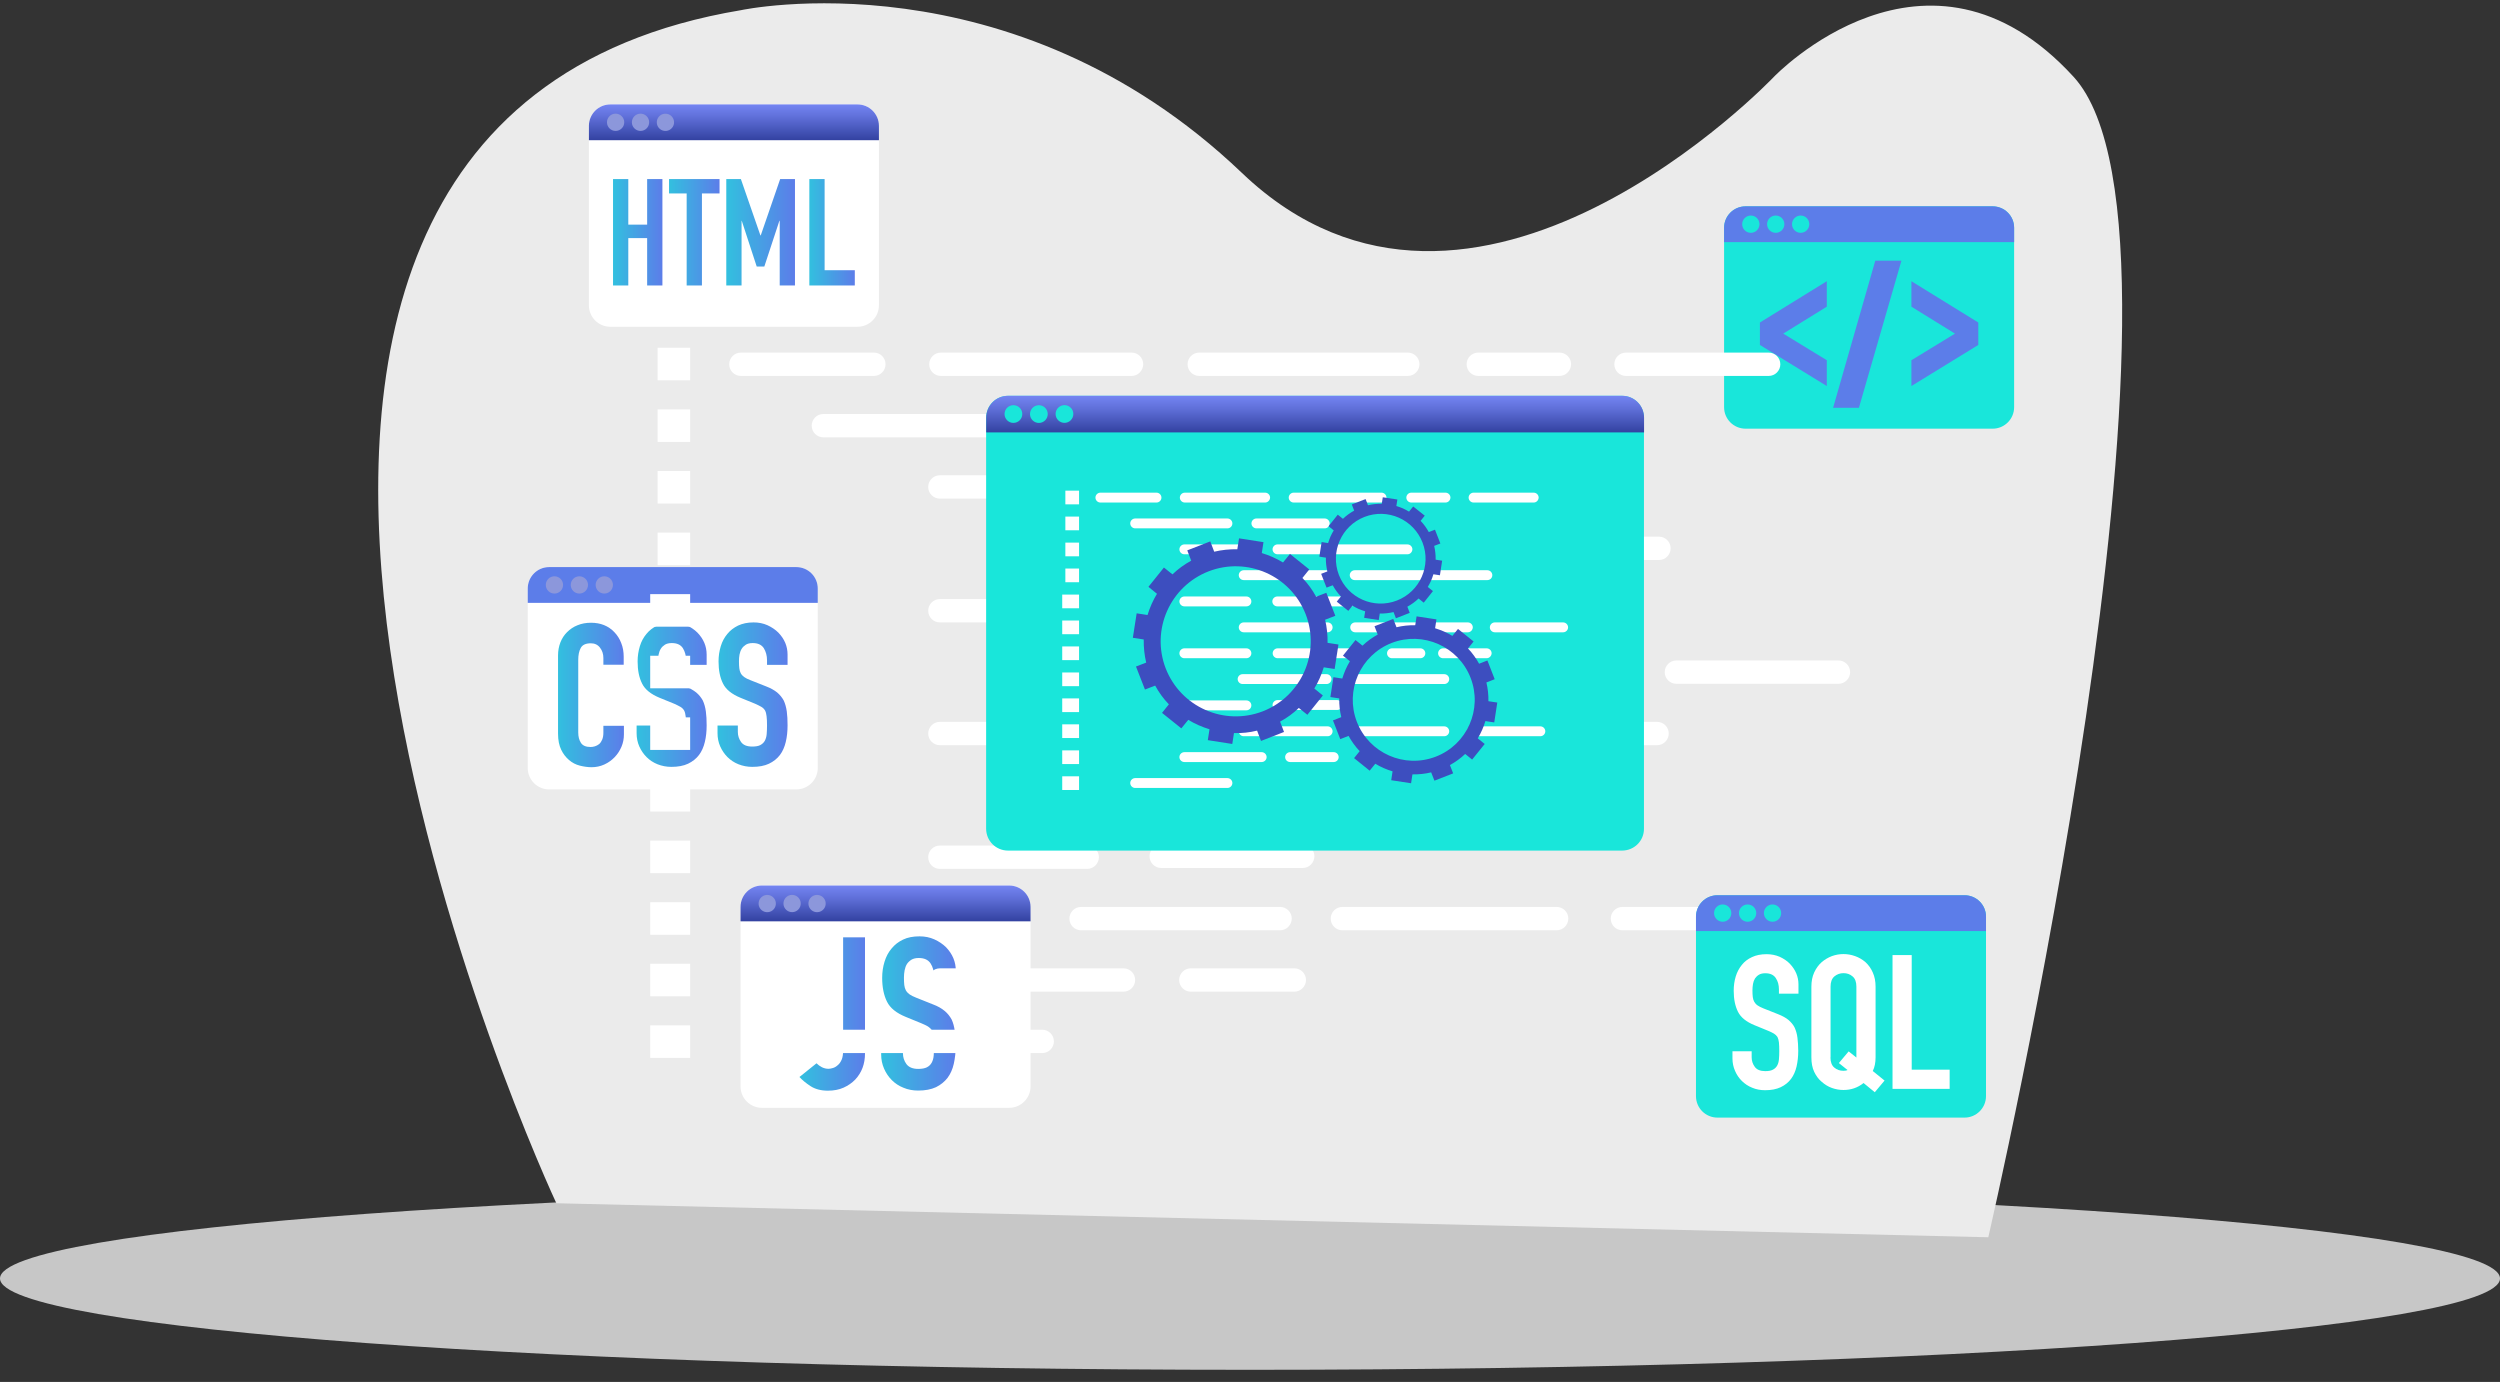 <svg width="199" height="110" viewBox="0 0 199 110" fill="none" xmlns="http://www.w3.org/2000/svg">
<rect x="0" y="0" width="199" height="110" fill="#333333" stroke="none"/>
<path d="M99.5 109.037C154.452 109.037 199 105.781 199 101.765C199 97.748 154.452 94.492 99.5 94.492C44.548 94.492 0 97.748 0 101.765C0 105.781 44.548 109.037 99.5 109.037Z" fill="#C7C7C7"/>
<path d="M44.286 95.778C44.286 95.778 4.118 9.966 58.992 0.808C58.992 0.808 80.469 -3.802 98.865 13.772C117.26 31.336 141.204 6.115 141.204 6.115C141.204 6.115 153.39 -6.634 165.058 6.115C176.726 18.864 158.268 98.486 158.268 98.486L44.286 95.778Z" fill="#EBEBEB"/>
<path d="M158.618 34.123H138.945C138.007 34.123 137.238 33.364 137.238 32.417V18.131C137.238 17.193 137.998 16.425 138.945 16.425H158.618C159.556 16.425 160.324 17.184 160.324 18.131V32.417C160.324 33.355 159.556 34.123 158.618 34.123Z" fill="#19E6DA"/>
<path d="M160.324 19.275H137.238V18.131C137.238 17.193 137.998 16.425 138.945 16.425H158.618C159.556 16.425 160.324 17.184 160.324 18.131V19.275Z" fill="#5C7DE9"/>
<path d="M139.366 18.533C139.746 18.533 140.054 18.225 140.054 17.845C140.054 17.465 139.746 17.157 139.366 17.157C138.986 17.157 138.678 17.465 138.678 17.845C138.678 18.225 138.986 18.533 139.366 18.533Z" fill="#19E6DA"/>
<path d="M141.348 18.533C141.728 18.533 142.036 18.225 142.036 17.845C142.036 17.465 141.728 17.157 141.348 17.157C140.968 17.157 140.66 17.465 140.66 17.845C140.66 18.225 140.968 18.533 141.348 18.533Z" fill="#19E6DA"/>
<path d="M143.332 18.533C143.712 18.533 144.02 18.225 144.02 17.845C144.02 17.465 143.712 17.157 143.332 17.157C142.953 17.157 142.645 17.465 142.645 17.845C142.645 18.225 142.953 18.533 143.332 18.533Z" fill="#19E6DA"/>
<path d="M140.088 27.458V25.672L145.413 22.384V24.412L141.946 26.556L145.413 28.674V30.728L140.088 27.458Z" fill="#5C7DE9"/>
<path d="M149.273 20.749H151.355L147.969 32.462H145.914L149.273 20.749Z" fill="#5C7DE9"/>
<path d="M152.148 30.728V28.674L155.615 26.556L152.148 24.412V22.384L157.473 25.672V27.458L152.148 30.728Z" fill="#5C7DE9"/>
<path d="M63.387 62.838H43.714C42.776 62.838 42.008 62.079 42.008 61.132V46.846C42.008 45.908 42.767 45.14 43.714 45.14H63.387C64.325 45.14 65.094 45.899 65.094 46.846V61.132C65.094 62.07 64.325 62.838 63.387 62.838Z" fill="white"/>
<path d="M65.094 47.99H42.008V46.846C42.008 45.908 42.767 45.14 43.714 45.14H63.387C64.325 45.14 65.094 45.899 65.094 46.846V47.99Z" fill="#5C7DE9"/>
<path d="M44.133 47.248C44.513 47.248 44.821 46.94 44.821 46.56C44.821 46.181 44.513 45.873 44.133 45.873C43.753 45.873 43.445 46.181 43.445 46.56C43.445 46.94 43.753 47.248 44.133 47.248Z" fill="#8C97DB"/>
<path d="M46.118 47.248C46.498 47.248 46.806 46.94 46.806 46.56C46.806 46.181 46.498 45.873 46.118 45.873C45.738 45.873 45.43 46.181 45.43 46.56C45.43 46.94 45.738 47.248 46.118 47.248Z" fill="#8C97DB"/>
<path d="M48.102 47.248C48.482 47.248 48.79 46.94 48.79 46.56C48.79 46.181 48.482 45.873 48.102 45.873C47.722 45.873 47.414 46.181 47.414 46.56C47.414 46.94 47.722 47.248 48.102 47.248Z" fill="#8C97DB"/>
<path d="M49.664 57.755V58.452C49.664 58.8 49.602 59.131 49.468 59.444C49.334 59.756 49.155 60.033 48.923 60.274C48.691 60.516 48.413 60.712 48.101 60.855C47.788 60.998 47.449 61.07 47.091 61.07C46.788 61.07 46.475 61.025 46.153 60.944C45.831 60.864 45.546 60.712 45.295 60.498C45.045 60.283 44.831 60.015 44.67 59.676C44.509 59.345 44.42 58.916 44.42 58.398V52.171C44.42 51.805 44.483 51.456 44.608 51.135C44.733 50.813 44.911 50.545 45.144 50.313C45.376 50.081 45.653 49.893 45.974 49.768C46.296 49.634 46.654 49.571 47.047 49.571C47.806 49.571 48.431 49.821 48.905 50.322C49.137 50.563 49.325 50.858 49.45 51.188C49.584 51.519 49.646 51.885 49.646 52.278V52.913H48.029V52.377C48.029 52.055 47.94 51.787 47.761 51.555C47.583 51.322 47.341 51.206 47.029 51.206C46.627 51.206 46.359 51.331 46.225 51.581C46.091 51.832 46.028 52.144 46.028 52.529V58.309C46.028 58.639 46.1 58.916 46.242 59.131C46.385 59.354 46.645 59.461 47.011 59.461C47.118 59.461 47.234 59.444 47.35 59.408C47.475 59.372 47.583 59.31 47.69 59.229C47.788 59.149 47.868 59.024 47.931 58.881C47.994 58.729 48.029 58.55 48.029 58.327V57.773H49.664V57.755Z" fill="url(#paint0_linear_505_1078)"/>
<path d="M56.231 52.922H54.614V52.555C54.614 52.189 54.525 51.867 54.355 51.59C54.176 51.322 53.89 51.188 53.47 51.188C53.247 51.188 53.068 51.233 52.934 51.313C52.8 51.403 52.684 51.501 52.604 51.635C52.514 51.769 52.461 51.93 52.425 52.1C52.389 52.278 52.38 52.457 52.38 52.645C52.38 52.868 52.389 53.056 52.407 53.199C52.425 53.35 52.461 53.475 52.523 53.592C52.586 53.708 52.675 53.806 52.8 53.895C52.925 53.985 53.086 54.065 53.3 54.145L54.542 54.637C54.9 54.771 55.194 54.941 55.418 55.119C55.641 55.307 55.811 55.521 55.945 55.763C56.061 56.013 56.142 56.308 56.186 56.629C56.231 56.951 56.249 57.317 56.249 57.737C56.249 58.211 56.204 58.657 56.106 59.059C56.008 59.47 55.856 59.81 55.641 60.096C55.418 60.391 55.123 60.623 54.766 60.793C54.408 60.962 53.962 61.043 53.443 61.043C53.05 61.043 52.684 60.971 52.344 60.837C52.005 60.703 51.71 60.507 51.469 60.266C51.228 60.024 51.031 59.738 50.888 59.417C50.745 59.095 50.674 58.738 50.674 58.362V57.755H52.291V58.264C52.291 58.559 52.38 58.827 52.55 59.068C52.729 59.309 53.015 59.426 53.434 59.426C53.712 59.426 53.926 59.39 54.078 59.309C54.23 59.229 54.355 59.113 54.435 58.97C54.516 58.818 54.569 58.648 54.587 58.434C54.605 58.228 54.614 57.996 54.614 57.746C54.614 57.451 54.605 57.21 54.578 57.013C54.56 56.826 54.516 56.665 54.453 56.549C54.382 56.433 54.283 56.334 54.158 56.263C54.033 56.191 53.872 56.111 53.676 56.022L52.514 55.548C51.817 55.262 51.344 54.887 51.112 54.414C50.87 53.94 50.754 53.35 50.754 52.645C50.754 52.225 50.817 51.823 50.933 51.438C51.049 51.054 51.228 50.733 51.46 50.456C51.683 50.179 51.969 49.964 52.309 49.795C52.657 49.634 53.059 49.544 53.542 49.544C53.944 49.544 54.31 49.616 54.65 49.768C54.98 49.92 55.275 50.116 55.516 50.357C56.008 50.867 56.249 51.447 56.249 52.108V52.922H56.231Z" fill="url(#paint1_linear_505_1078)"/>
<path d="M62.672 52.922H61.055V52.555C61.055 52.189 60.966 51.867 60.796 51.59C60.617 51.322 60.331 51.188 59.912 51.188C59.688 51.188 59.51 51.233 59.376 51.313C59.242 51.403 59.125 51.501 59.045 51.635C58.956 51.769 58.902 51.93 58.866 52.1C58.831 52.278 58.822 52.457 58.822 52.645C58.822 52.868 58.831 53.056 58.849 53.199C58.866 53.35 58.902 53.475 58.965 53.592C59.027 53.708 59.117 53.806 59.242 53.895C59.367 53.985 59.528 54.065 59.742 54.145L60.984 54.637C61.341 54.771 61.636 54.941 61.859 55.119C62.083 55.307 62.252 55.521 62.386 55.763C62.502 56.013 62.583 56.308 62.628 56.629C62.672 56.951 62.69 57.317 62.69 57.737C62.69 58.211 62.645 58.657 62.547 59.059C62.449 59.47 62.297 59.81 62.083 60.096C61.859 60.391 61.565 60.623 61.207 60.793C60.85 60.962 60.403 61.043 59.885 61.043C59.492 61.043 59.125 60.971 58.786 60.837C58.446 60.703 58.152 60.507 57.91 60.266C57.669 60.024 57.473 59.738 57.33 59.417C57.187 59.095 57.115 58.738 57.115 58.362V57.755H58.732V58.264C58.732 58.559 58.822 58.827 58.991 59.068C59.17 59.309 59.456 59.426 59.876 59.426C60.153 59.426 60.367 59.39 60.519 59.309C60.671 59.229 60.796 59.113 60.877 58.97C60.957 58.818 61.011 58.648 61.028 58.434C61.046 58.228 61.055 57.996 61.055 57.746C61.055 57.451 61.046 57.21 61.02 57.013C61.002 56.826 60.957 56.665 60.894 56.549C60.823 56.433 60.725 56.334 60.6 56.263C60.474 56.191 60.314 56.111 60.117 56.022L58.956 55.548C58.259 55.262 57.785 54.887 57.553 54.414C57.312 53.94 57.196 53.35 57.196 52.645C57.196 52.225 57.258 51.823 57.374 51.438C57.49 51.054 57.669 50.733 57.901 50.456C58.125 50.179 58.411 49.964 58.75 49.795C59.099 49.634 59.501 49.544 59.983 49.544C60.385 49.544 60.751 49.616 61.091 49.768C61.422 49.92 61.716 50.116 61.958 50.357C62.449 50.867 62.69 51.447 62.69 52.108V52.922H62.672Z" fill="url(#paint2_linear_505_1078)"/>
<path d="M68.257 26.011H48.583C47.645 26.011 46.877 25.252 46.877 24.305V10.019C46.877 9.081 47.636 8.312 48.583 8.312H68.257C69.195 8.312 69.963 9.072 69.963 10.019V24.305C69.963 25.243 69.195 26.011 68.257 26.011Z" fill="white"/>
<path d="M69.963 11.162H46.877V10.019C46.877 9.081 47.636 8.312 48.583 8.312H68.257C69.195 8.312 69.963 9.072 69.963 10.019V11.162Z" fill="url(#paint3_linear_505_1078)"/>
<path d="M49.69 9.733C49.69 10.117 49.378 10.421 49.002 10.421C48.618 10.421 48.315 10.109 48.315 9.733C48.315 9.349 48.627 9.045 49.002 9.045C49.378 9.045 49.69 9.358 49.69 9.733Z" fill="#8C97DB"/>
<path d="M51.663 9.851C51.728 9.477 51.478 9.121 51.104 9.055C50.73 8.99 50.373 9.241 50.308 9.615C50.242 9.989 50.493 10.345 50.867 10.411C51.241 10.476 51.598 10.226 51.663 9.851Z" fill="#8C97DB"/>
<path d="M53.651 9.82C53.697 9.442 53.429 9.099 53.052 9.053C52.675 9.007 52.331 9.275 52.285 9.652C52.239 10.029 52.507 10.372 52.884 10.418C53.261 10.465 53.604 10.197 53.651 9.82Z" fill="#8C97DB"/>
<path d="M48.797 22.724V14.254H50.012V17.881H51.513V14.254H52.728V22.724H51.513V18.953H50.012V22.724H48.797Z" fill="url(#paint4_linear_505_1078)"/>
<path d="M54.658 22.724V15.398H53.256V14.254H57.276V15.398H55.874V22.724H54.658Z" fill="url(#paint5_linear_505_1078)"/>
<path d="M57.812 22.724V14.254H58.974L60.529 18.739H60.555L62.101 14.254H63.28V22.724H62.065V17.577H62.038L60.841 21.214H60.234L59.045 17.577H59.028V22.724H57.812Z" fill="url(#paint6_linear_505_1078)"/>
<path d="M64.424 22.724V14.254H65.639V21.509H68.042V22.724H64.424Z" fill="url(#paint7_linear_505_1078)"/>
<path d="M80.327 88.184H60.654C59.716 88.184 58.947 87.425 58.947 86.478V72.192C58.947 71.254 59.707 70.486 60.654 70.486H80.327C81.265 70.486 82.033 71.245 82.033 72.192V86.478C82.033 87.416 81.265 88.184 80.327 88.184Z" fill="white"/>
<path d="M82.033 73.336H58.947V72.192C58.947 71.254 59.707 70.486 60.654 70.486H80.327C81.265 70.486 82.033 71.245 82.033 72.192V73.336Z" fill="url(#paint8_linear_505_1078)"/>
<path d="M61.754 72.007C61.8 71.629 61.532 71.286 61.155 71.24C60.778 71.194 60.435 71.462 60.389 71.839C60.342 72.216 60.61 72.559 60.987 72.605C61.365 72.652 61.708 72.384 61.754 72.007Z" fill="#8C97DB"/>
<path d="M63.73 72.029C63.791 71.654 63.536 71.301 63.161 71.24C62.786 71.179 62.432 71.434 62.372 71.809C62.311 72.184 62.566 72.537 62.941 72.598C63.316 72.659 63.669 72.404 63.73 72.029Z" fill="#8C97DB"/>
<path d="M65.721 72.006C65.767 71.629 65.499 71.286 65.122 71.239C64.745 71.193 64.402 71.461 64.355 71.838C64.309 72.215 64.577 72.559 64.954 72.605C65.331 72.651 65.675 72.383 65.721 72.006Z" fill="#8C97DB"/>
<path d="M68.854 74.632V83.861C68.854 84.683 68.595 85.379 68.077 85.933C67.818 86.201 67.505 86.416 67.148 86.577C66.79 86.737 66.379 86.818 65.897 86.818C65.343 86.818 64.879 86.693 64.512 86.452C64.146 86.21 63.851 85.969 63.637 85.728L64.995 84.638C65.12 84.763 65.263 84.87 65.424 84.951C65.584 85.031 65.763 85.076 65.942 85.076C66.04 85.076 66.165 85.058 66.299 85.013C66.433 84.977 66.567 84.897 66.692 84.781C66.817 84.683 66.916 84.531 66.996 84.352C67.076 84.164 67.112 83.923 67.112 83.611V74.614H68.854V74.632Z" fill="url(#paint9_linear_505_1078)"/>
<path d="M76.082 78.107H74.349V77.714C74.349 77.321 74.259 76.972 74.072 76.686C73.884 76.4 73.571 76.257 73.134 76.257C72.892 76.257 72.705 76.302 72.553 76.391C72.41 76.481 72.285 76.597 72.195 76.731C72.106 76.874 72.044 77.044 72.008 77.231C71.972 77.419 71.954 77.615 71.954 77.821C71.954 78.062 71.963 78.259 71.981 78.411C71.999 78.572 72.044 78.714 72.106 78.831C72.178 78.956 72.276 79.063 72.401 79.152C72.535 79.242 72.705 79.331 72.937 79.42L74.259 79.947C74.644 80.09 74.956 80.269 75.188 80.466C75.43 80.662 75.608 80.894 75.751 81.153C75.876 81.421 75.957 81.734 76.001 82.083C76.046 82.431 76.073 82.824 76.073 83.262C76.073 83.771 76.019 84.245 75.921 84.682C75.823 85.12 75.653 85.487 75.43 85.79C75.188 86.103 74.885 86.353 74.501 86.541C74.116 86.719 73.643 86.809 73.089 86.809C72.669 86.809 72.276 86.737 71.918 86.585C71.552 86.442 71.249 86.237 70.989 85.978C70.73 85.719 70.525 85.415 70.373 85.067C70.221 84.718 70.141 84.343 70.141 83.941V83.298H71.874V83.843C71.874 84.155 71.963 84.441 72.151 84.7C72.338 84.951 72.651 85.085 73.089 85.085C73.384 85.085 73.616 85.04 73.777 84.959C73.938 84.879 74.072 84.754 74.161 84.593C74.25 84.432 74.304 84.245 74.322 84.021C74.34 83.798 74.349 83.557 74.349 83.28C74.349 82.967 74.34 82.699 74.313 82.502C74.286 82.297 74.241 82.136 74.179 82.011C74.099 81.886 73.991 81.788 73.866 81.707C73.732 81.627 73.562 81.546 73.348 81.457L72.106 80.948C71.356 80.644 70.855 80.242 70.605 79.733C70.355 79.233 70.221 78.598 70.221 77.839C70.221 77.383 70.284 76.954 70.409 76.552C70.534 76.141 70.721 75.793 70.972 75.498C71.213 75.203 71.508 74.971 71.883 74.792C72.249 74.614 72.687 74.533 73.196 74.533C73.625 74.533 74.018 74.614 74.375 74.774C74.733 74.935 75.037 75.141 75.305 75.4C75.823 75.945 76.082 76.561 76.082 77.267V78.107Z" fill="url(#paint10_linear_505_1078)"/>
<path d="M54.936 47.293H51.756V49.884H54.936V47.293Z" fill="white"/>
<path d="M54.937 42.397H52.346V44.988H54.937V42.397Z" fill="white"/>
<path d="M54.937 37.492H52.346V40.083H54.937V37.492Z" fill="white"/>
<path d="M54.937 32.587H52.346V35.178H54.937V32.587Z" fill="white"/>
<path d="M54.937 27.682H52.346V30.273H54.937V27.682Z" fill="white"/>
<path d="M54.936 52.198H51.756V54.789H54.936V52.198Z" fill="white"/>
<path d="M54.936 57.102H51.756V59.694H54.936V57.102Z" fill="white"/>
<path d="M54.936 62.007H51.756V64.598H54.936V62.007Z" fill="white"/>
<path d="M54.936 66.912H51.756V69.503H54.936V66.912Z" fill="white"/>
<path d="M54.936 71.817H51.756V74.408H54.936V71.817Z" fill="white"/>
<path d="M54.936 76.713H51.756V79.304H54.936V76.713Z" fill="white"/>
<path d="M54.936 81.618H51.756V84.209H54.936V81.618Z" fill="white"/>
<path d="M69.561 29.925H58.974C58.465 29.925 58.045 29.514 58.045 28.996C58.045 28.486 58.456 28.066 58.974 28.066H69.561C70.07 28.066 70.49 28.477 70.49 28.996C70.49 29.505 70.07 29.925 69.561 29.925Z" fill="white"/>
<path d="M90.073 29.925H74.894C74.385 29.925 73.965 29.514 73.965 28.996C73.965 28.486 74.376 28.066 74.894 28.066H90.073C90.582 28.066 91.002 28.477 91.002 28.996C90.993 29.505 90.582 29.925 90.073 29.925Z" fill="white"/>
<path d="M82.962 34.812H65.54C65.031 34.812 64.611 34.401 64.611 33.883C64.611 33.373 65.022 32.954 65.54 32.954H82.962C83.471 32.954 83.891 33.365 83.891 33.883C83.891 34.392 83.471 34.812 82.962 34.812Z" fill="white"/>
<path d="M82.962 83.825H65.54C65.031 83.825 64.611 83.414 64.611 82.895C64.611 82.386 65.022 81.966 65.54 81.966H82.962C83.471 81.966 83.891 82.377 83.891 82.895C83.891 83.405 83.471 83.825 82.962 83.825Z" fill="white"/>
<path d="M101.322 34.812H88.421C87.912 34.812 87.492 34.401 87.492 33.883C87.492 33.373 87.903 32.954 88.421 32.954H101.322C101.832 32.954 102.251 33.365 102.251 33.883C102.251 34.392 101.84 34.812 101.322 34.812Z" fill="white"/>
<path d="M146.342 54.431H133.441C132.932 54.431 132.512 54.02 132.512 53.502C132.512 52.993 132.923 52.573 133.441 52.573H146.342C146.851 52.573 147.271 52.984 147.271 53.502C147.271 54.011 146.851 54.431 146.342 54.431Z" fill="white"/>
<path d="M142.045 74.051H129.144C128.635 74.051 128.215 73.64 128.215 73.121C128.215 72.612 128.626 72.192 129.144 72.192H142.045C142.554 72.192 142.974 72.603 142.974 73.121C142.974 73.631 142.563 74.051 142.045 74.051Z" fill="white"/>
<path d="M124.131 29.925H117.671C117.162 29.925 116.742 29.514 116.742 28.996C116.742 28.486 117.153 28.066 117.671 28.066H124.131C124.64 28.066 125.06 28.477 125.06 28.996C125.051 29.505 124.64 29.925 124.131 29.925Z" fill="white"/>
<path d="M131.903 59.318H123.665C123.156 59.318 122.736 58.907 122.736 58.389C122.736 57.88 123.147 57.46 123.665 57.46H131.903C132.412 57.46 132.832 57.871 132.832 58.389C132.832 58.898 132.412 59.318 131.903 59.318Z" fill="white"/>
<path d="M103.028 78.937H94.79C94.281 78.937 93.861 78.526 93.861 78.008C93.861 77.499 94.272 77.079 94.79 77.079H103.028C103.537 77.079 103.957 77.49 103.957 78.008C103.957 78.517 103.537 78.937 103.028 78.937Z" fill="white"/>
<path d="M112.06 29.925H95.46C94.951 29.925 94.531 29.514 94.531 28.996C94.531 28.486 94.942 28.066 95.46 28.066H112.06C112.569 28.066 112.989 28.477 112.989 28.996C112.989 29.505 112.569 29.925 112.06 29.925Z" fill="white"/>
<path d="M106.29 49.544H92.353C91.844 49.544 91.424 49.133 91.424 48.615C91.424 48.106 91.835 47.686 92.353 47.686H106.29C106.8 47.686 107.219 48.097 107.219 48.615C107.211 49.124 106.8 49.544 106.29 49.544Z" fill="white"/>
<path d="M109.023 59.318H92.423C91.914 59.318 91.494 58.907 91.494 58.389C91.494 57.88 91.905 57.46 92.423 57.46H109.023C109.532 57.46 109.952 57.871 109.952 58.389C109.952 58.898 109.532 59.318 109.023 59.318Z" fill="white"/>
<path d="M103.699 69.092H92.433C91.924 69.092 91.504 68.681 91.504 68.163C91.504 67.654 91.915 67.234 92.433 67.234H103.699C104.208 67.234 104.628 67.645 104.628 68.163C104.619 68.672 104.208 69.092 103.699 69.092Z" fill="white"/>
<path d="M101.894 44.577H86.054C85.545 44.577 85.125 44.166 85.125 43.648C85.125 43.139 85.536 42.719 86.054 42.719H101.894C102.404 42.719 102.824 43.13 102.824 43.648C102.815 44.166 102.404 44.577 101.894 44.577Z" fill="white"/>
<path d="M119.387 59.318H114.027C113.518 59.318 113.098 58.907 113.098 58.389C113.098 57.88 113.509 57.46 114.027 57.46H119.387C119.897 57.46 120.316 57.871 120.316 58.389C120.316 58.898 119.906 59.318 119.387 59.318Z" fill="white"/>
<path d="M101.894 54.431H86.054C85.545 54.431 85.125 54.02 85.125 53.502C85.125 52.993 85.536 52.573 86.054 52.573H101.894C102.404 52.573 102.824 52.984 102.824 53.502C102.815 54.011 102.404 54.431 101.894 54.431Z" fill="white"/>
<path d="M101.67 64.206H85.829C85.32 64.206 84.9 63.794 84.9 63.276C84.9 62.767 85.311 62.347 85.829 62.347H101.67C102.179 62.347 102.599 62.758 102.599 63.276C102.59 63.786 102.179 64.206 101.67 64.206Z" fill="white"/>
<path d="M101.894 74.051H86.054C85.545 74.051 85.125 73.64 85.125 73.121C85.125 72.612 85.536 72.192 86.054 72.192H101.894C102.404 72.192 102.824 72.603 102.824 73.121C102.815 73.631 102.404 74.051 101.894 74.051Z" fill="white"/>
<path d="M86.544 39.69H74.814C74.305 39.69 73.885 39.279 73.885 38.761C73.885 38.252 74.296 37.831 74.814 37.831H86.544C87.054 37.831 87.474 38.242 87.474 38.761C87.465 39.279 87.054 39.69 86.544 39.69Z" fill="white"/>
<path d="M132.055 44.577H107.003C106.494 44.577 106.074 44.166 106.074 43.648C106.074 43.139 106.485 42.719 107.003 42.719H132.055C132.564 42.719 132.984 43.13 132.984 43.648C132.975 44.166 132.564 44.577 132.055 44.577Z" fill="white"/>
<path d="M128.348 54.431H107.076C106.566 54.431 106.146 54.02 106.146 53.502C106.146 52.993 106.557 52.573 107.076 52.573H128.348C128.857 52.573 129.277 52.984 129.277 53.502C129.277 54.011 128.857 54.431 128.348 54.431Z" fill="white"/>
<path d="M123.908 64.206H106.853C106.344 64.206 105.924 63.794 105.924 63.276C105.924 62.767 106.335 62.347 106.853 62.347H123.908C124.418 62.347 124.837 62.758 124.837 63.276C124.837 63.786 124.418 64.206 123.908 64.206Z" fill="white"/>
<path d="M123.908 74.051H106.853C106.344 74.051 105.924 73.64 105.924 73.121C105.924 72.612 106.335 72.192 106.853 72.192H123.908C124.418 72.192 124.837 72.603 124.837 73.121C124.837 73.631 124.418 74.051 123.908 74.051Z" fill="white"/>
<path d="M116.949 39.69H92.415C91.906 39.69 91.486 39.279 91.486 38.761C91.486 38.252 91.897 37.831 92.415 37.831H116.949C117.458 37.831 117.878 38.242 117.878 38.761C117.878 39.279 117.458 39.69 116.949 39.69Z" fill="white"/>
<path d="M86.544 49.544H74.814C74.305 49.544 73.885 49.133 73.885 48.615C73.885 48.106 74.296 47.686 74.814 47.686H86.544C87.054 47.686 87.474 48.097 87.474 48.615C87.465 49.124 87.054 49.544 86.544 49.544Z" fill="white"/>
<path d="M86.544 59.318H74.814C74.305 59.318 73.885 58.907 73.885 58.389C73.885 57.88 74.296 57.46 74.814 57.46H86.544C87.054 57.46 87.474 57.871 87.474 58.389C87.465 58.898 87.054 59.318 86.544 59.318Z" fill="white"/>
<path d="M86.544 69.164H74.814C74.305 69.164 73.885 68.753 73.885 68.235C73.885 67.726 74.296 67.306 74.814 67.306H86.544C87.054 67.306 87.474 67.717 87.474 68.235C87.465 68.744 87.054 69.164 86.544 69.164Z" fill="white"/>
<path d="M89.43 78.937H74.814C74.305 78.937 73.885 78.526 73.885 78.008C73.885 77.499 74.296 77.079 74.814 77.079H89.43C89.939 77.079 90.359 77.49 90.359 78.008C90.359 78.517 89.939 78.937 89.43 78.937Z" fill="white"/>
<path d="M140.785 29.925H129.429C128.92 29.925 128.5 29.514 128.5 28.996C128.5 28.486 128.911 28.066 129.429 28.066H140.785C141.294 28.066 141.714 28.477 141.714 28.996C141.714 29.505 141.303 29.925 140.785 29.925Z" fill="white"/>
<path d="M129.117 67.707H80.238C79.273 67.707 78.496 66.93 78.496 65.965V33.248C78.496 32.283 79.273 31.506 80.238 31.506H129.117C130.082 31.506 130.859 32.283 130.859 33.248V65.965C130.868 66.93 130.082 67.707 129.117 67.707Z" fill="#19E6DA"/>
<path d="M130.867 34.418H78.504V33.248C78.504 32.283 79.281 31.506 80.246 31.506H129.125C130.09 31.506 130.867 32.283 130.867 33.248V34.418Z" fill="url(#paint11_linear_505_1078)"/>
<path d="M80.936 33.609C81.297 33.461 81.469 33.048 81.32 32.688C81.172 32.327 80.759 32.155 80.399 32.304C80.038 32.452 79.867 32.865 80.015 33.225C80.163 33.586 80.576 33.758 80.936 33.609Z" fill="#19E6DA"/>
<path d="M82.856 33.647C83.235 33.557 83.471 33.177 83.381 32.798C83.292 32.418 82.912 32.183 82.533 32.273C82.153 32.362 81.918 32.742 82.007 33.121C82.097 33.501 82.477 33.736 82.856 33.647Z" fill="#19E6DA"/>
<path d="M85.001 33.606C85.361 33.457 85.533 33.045 85.385 32.684C85.236 32.324 84.823 32.152 84.463 32.3C84.103 32.449 83.931 32.861 84.079 33.222C84.228 33.582 84.64 33.754 85.001 33.606Z" fill="#19E6DA"/>
<path d="M85.893 47.329H84.553V48.419H85.893V47.329Z" fill="white"/>
<path d="M85.893 45.256H84.803V46.346H85.893V45.256Z" fill="white"/>
<path d="M85.893 43.192H84.803V44.282H85.893V43.192Z" fill="white"/>
<path d="M85.893 41.12H84.803V42.21H85.893V41.12Z" fill="white"/>
<path d="M85.893 39.056H84.803V40.146H85.893V39.056Z" fill="white"/>
<path d="M85.893 49.393H84.553V50.483H85.893V49.393Z" fill="white"/>
<path d="M85.893 51.456H84.553V52.546H85.893V51.456Z" fill="white"/>
<path d="M85.893 53.529H84.553V54.619H85.893V53.529Z" fill="white"/>
<path d="M85.893 55.593H84.553V56.683H85.893V55.593Z" fill="white"/>
<path d="M85.893 57.657H84.553V58.747H85.893V57.657Z" fill="white"/>
<path d="M85.893 59.73H84.553V60.819H85.893V59.73Z" fill="white"/>
<path d="M85.893 61.794H84.553V62.883H85.893V61.794Z" fill="white"/>
<path d="M92.058 40.002H87.59C87.376 40.002 87.197 39.824 87.197 39.609C87.197 39.395 87.376 39.216 87.59 39.216H92.058C92.272 39.216 92.451 39.395 92.451 39.609C92.451 39.824 92.272 40.002 92.058 40.002Z" fill="white"/>
<path d="M100.706 40.002H94.309C94.095 40.002 93.916 39.824 93.916 39.609C93.916 39.395 94.095 39.216 94.309 39.216H100.706C100.92 39.216 101.099 39.395 101.099 39.609C101.09 39.824 100.92 40.002 100.706 40.002Z" fill="white"/>
<path d="M97.704 42.057H90.36C90.145 42.057 89.967 41.879 89.967 41.664C89.967 41.45 90.145 41.271 90.36 41.271H97.704C97.918 41.271 98.097 41.45 98.097 41.664C98.097 41.888 97.918 42.057 97.704 42.057Z" fill="white"/>
<path d="M97.704 62.722H90.36C90.145 62.722 89.967 62.544 89.967 62.329C89.967 62.115 90.145 61.936 90.36 61.936H97.704C97.918 61.936 98.097 62.115 98.097 62.329C98.097 62.544 97.918 62.722 97.704 62.722Z" fill="white"/>
<path d="M105.449 42.057H100.008C99.794 42.057 99.615 41.879 99.615 41.664C99.615 41.45 99.794 41.271 100.008 41.271H105.449C105.664 41.271 105.842 41.45 105.842 41.664C105.833 41.888 105.664 42.057 105.449 42.057Z" fill="white"/>
<path d="M124.426 50.331H118.985C118.77 50.331 118.592 50.152 118.592 49.938C118.592 49.723 118.77 49.544 118.985 49.544H124.426C124.64 49.544 124.819 49.723 124.819 49.938C124.819 50.152 124.64 50.331 124.426 50.331Z" fill="white"/>
<path d="M122.613 58.604H117.172C116.958 58.604 116.779 58.425 116.779 58.211C116.779 57.996 116.958 57.817 117.172 57.817H122.613C122.828 57.817 123.006 57.996 123.006 58.211C123.006 58.425 122.828 58.604 122.613 58.604Z" fill="white"/>
<path d="M115.063 40.002H112.338C112.124 40.002 111.945 39.824 111.945 39.609C111.945 39.395 112.124 39.216 112.338 39.216H115.063C115.278 39.216 115.456 39.395 115.456 39.609C115.448 39.824 115.278 40.002 115.063 40.002Z" fill="white"/>
<path d="M118.332 52.395H114.866C114.651 52.395 114.473 52.216 114.473 52.002C114.473 51.787 114.651 51.608 114.866 51.608H118.341C118.556 51.608 118.734 51.787 118.734 52.002C118.725 52.216 118.547 52.395 118.332 52.395Z" fill="white"/>
<path d="M106.165 60.658H102.69C102.476 60.658 102.297 60.48 102.297 60.265C102.297 60.051 102.476 59.872 102.69 59.872H106.165C106.38 59.872 106.558 60.051 106.558 60.265C106.558 60.48 106.38 60.658 106.165 60.658Z" fill="white"/>
<path d="M109.971 40.002H102.975C102.761 40.002 102.582 39.824 102.582 39.609C102.582 39.395 102.761 39.216 102.975 39.216H109.971C110.185 39.216 110.364 39.395 110.364 39.609C110.364 39.824 110.185 40.002 109.971 40.002Z" fill="white"/>
<path d="M107.54 48.267H101.67C101.456 48.267 101.277 48.088 101.277 47.874C101.277 47.659 101.456 47.48 101.67 47.48H107.54C107.755 47.48 107.933 47.659 107.933 47.874C107.924 48.097 107.755 48.267 107.54 48.267Z" fill="white"/>
<path d="M108.693 52.395H101.698C101.483 52.395 101.305 52.216 101.305 52.002C101.305 51.787 101.483 51.608 101.698 51.608H108.693C108.908 51.608 109.086 51.787 109.086 52.002C109.086 52.216 108.908 52.395 108.693 52.395Z" fill="white"/>
<path d="M106.441 56.513H101.688C101.474 56.513 101.295 56.335 101.295 56.12C101.295 55.906 101.474 55.727 101.688 55.727H106.441C106.655 55.727 106.834 55.906 106.834 56.12C106.834 56.335 106.655 56.513 106.441 56.513Z" fill="white"/>
<path d="M105.681 46.176H98.999C98.784 46.176 98.606 45.998 98.606 45.783C98.606 45.569 98.784 45.39 98.999 45.39H105.681C105.896 45.39 106.074 45.569 106.074 45.783C106.074 46.007 105.896 46.176 105.681 46.176Z" fill="white"/>
<path d="M113.062 52.395H110.801C110.587 52.395 110.408 52.216 110.408 52.002C110.408 51.787 110.587 51.608 110.801 51.608H113.062C113.276 51.608 113.455 51.787 113.455 52.002C113.455 52.216 113.276 52.395 113.062 52.395Z" fill="white"/>
<path d="M105.681 50.331H98.999C98.784 50.331 98.606 50.152 98.606 49.938C98.606 49.723 98.784 49.544 98.999 49.544H105.681C105.896 49.544 106.074 49.723 106.074 49.938C106.074 50.152 105.896 50.331 105.681 50.331Z" fill="white"/>
<path d="M105.593 54.449H98.911C98.696 54.449 98.518 54.271 98.518 54.056C98.518 53.842 98.696 53.663 98.911 53.663H105.593C105.808 53.663 105.987 53.842 105.987 54.056C105.978 54.279 105.808 54.449 105.593 54.449Z" fill="white"/>
<path d="M105.681 58.604H98.999C98.784 58.604 98.606 58.425 98.606 58.211C98.606 57.996 98.784 57.817 98.999 57.817H105.681C105.896 57.817 106.074 57.996 106.074 58.211C106.074 58.425 105.896 58.604 105.681 58.604Z" fill="white"/>
<path d="M99.215 44.121H94.274C94.059 44.121 93.881 43.943 93.881 43.728C93.881 43.514 94.059 43.335 94.274 43.335H99.215C99.429 43.335 99.608 43.514 99.608 43.728C99.608 43.943 99.429 44.121 99.215 44.121Z" fill="white"/>
<path d="M118.395 46.176H107.835C107.62 46.176 107.441 45.998 107.441 45.783C107.441 45.569 107.62 45.39 107.835 45.39H118.395C118.609 45.39 118.788 45.569 118.788 45.783C118.788 46.007 118.609 46.176 118.395 46.176Z" fill="white"/>
<path d="M116.842 50.331H107.872C107.657 50.331 107.479 50.152 107.479 49.938C107.479 49.723 107.657 49.544 107.872 49.544H116.842C117.056 49.544 117.235 49.723 117.235 49.938C117.226 50.152 117.056 50.331 116.842 50.331Z" fill="white"/>
<path d="M114.964 54.449H107.772C107.558 54.449 107.379 54.271 107.379 54.056C107.379 53.842 107.558 53.663 107.772 53.663H114.964C115.178 53.663 115.357 53.842 115.357 54.056C115.357 54.279 115.178 54.449 114.964 54.449Z" fill="white"/>
<path d="M114.964 58.604H107.772C107.558 58.604 107.379 58.425 107.379 58.211C107.379 57.996 107.558 57.817 107.772 57.817H114.964C115.178 57.817 115.357 57.996 115.357 58.211C115.357 58.425 115.178 58.604 114.964 58.604Z" fill="white"/>
<path d="M112.034 44.121H101.688C101.474 44.121 101.295 43.943 101.295 43.728C101.295 43.514 101.474 43.335 101.688 43.335H112.034C112.248 43.335 112.427 43.514 112.427 43.728C112.418 43.943 112.248 44.121 112.034 44.121Z" fill="white"/>
<path d="M99.215 48.267H94.274C94.059 48.267 93.881 48.088 93.881 47.874C93.881 47.659 94.059 47.48 94.274 47.48H99.215C99.429 47.48 99.608 47.659 99.608 47.874C99.608 48.097 99.429 48.267 99.215 48.267Z" fill="white"/>
<path d="M99.215 52.395H94.274C94.059 52.395 93.881 52.216 93.881 52.002C93.881 51.787 94.059 51.608 94.274 51.608H99.215C99.429 51.608 99.608 51.787 99.608 52.002C99.608 52.216 99.429 52.395 99.215 52.395Z" fill="white"/>
<path d="M99.215 56.54H94.274C94.059 56.54 93.881 56.361 93.881 56.147C93.881 55.933 94.059 55.754 94.274 55.754H99.215C99.429 55.754 99.608 55.933 99.608 56.147C99.608 56.37 99.429 56.54 99.215 56.54Z" fill="white"/>
<path d="M100.43 60.658H94.274C94.059 60.658 93.881 60.48 93.881 60.265C93.881 60.051 94.059 59.872 94.274 59.872H100.43C100.644 59.872 100.823 60.051 100.823 60.265C100.823 60.48 100.644 60.658 100.43 60.658Z" fill="white"/>
<path d="M122.084 40.002H117.295C117.081 40.002 116.902 39.824 116.902 39.609C116.902 39.395 117.081 39.216 117.295 39.216H122.084C122.299 39.216 122.477 39.395 122.477 39.609C122.468 39.824 122.299 40.002 122.084 40.002Z" fill="white"/>
<path d="M100.064 58.157L100.377 58.979L102.208 58.264L101.895 57.442C102.44 57.147 102.941 56.781 103.387 56.352L104.066 56.897L105.299 55.36L104.62 54.806C104.781 54.538 104.924 54.27 105.049 53.984C105.174 53.699 105.282 53.413 105.371 53.118L106.237 53.252L106.541 51.304L105.675 51.17C105.684 50.545 105.621 49.928 105.478 49.33L106.291 49.017L105.576 47.186L104.763 47.498C104.469 46.953 104.102 46.453 103.673 46.006L104.218 45.327L102.682 44.094L102.128 44.773C101.86 44.613 101.592 44.47 101.306 44.344C101.02 44.219 100.734 44.112 100.439 44.023L100.573 43.156L98.626 42.852L98.492 43.719C97.866 43.71 97.25 43.773 96.651 43.916L96.338 43.094L94.507 43.809L94.82 44.63C94.275 44.925 93.774 45.292 93.328 45.72L92.649 45.175L91.416 46.712L92.095 47.266C91.934 47.534 91.791 47.802 91.666 48.088C91.541 48.374 91.433 48.66 91.344 48.955L90.478 48.821L90.174 50.768L91.04 50.902C91.031 51.528 91.094 52.144 91.237 52.743L90.424 53.055L91.139 54.887L91.952 54.574C92.247 55.119 92.613 55.62 93.042 56.066L92.497 56.745L94.033 57.978L94.587 57.299C94.855 57.46 95.123 57.603 95.409 57.728C95.695 57.853 95.981 57.96 96.276 58.05L96.142 58.916L98.09 59.22L98.224 58.353C98.849 58.371 99.457 58.309 100.064 58.157ZM92.791 53.207C91.603 50.134 93.131 46.676 96.204 45.479C99.278 44.291 102.735 45.819 103.932 48.892C105.121 51.965 103.593 55.423 100.52 56.62C97.446 57.808 93.989 56.281 92.791 53.207Z" fill="#3D4EBF"/>
<path d="M118.978 54.065L118.397 52.573L117.736 52.832C117.495 52.395 117.2 51.983 116.852 51.617L117.298 51.063L116.057 50.063L115.61 50.617C115.395 50.492 115.172 50.366 114.94 50.268C114.708 50.17 114.475 50.081 114.234 50.009L114.341 49.303L112.76 49.062L112.653 49.768C112.143 49.759 111.643 49.812 111.161 49.929L110.902 49.267L109.41 49.848L109.669 50.509C109.231 50.751 108.82 51.045 108.454 51.394L107.9 50.947L106.899 52.189L107.453 52.636C107.328 52.85 107.203 53.074 107.105 53.306C107.006 53.538 106.917 53.77 106.845 54.012L106.14 53.904L105.898 55.486L106.604 55.593C106.595 56.102 106.649 56.602 106.765 57.085L106.104 57.344L106.685 58.836L107.346 58.577C107.587 59.015 107.882 59.426 108.23 59.792L107.784 60.346L109.025 61.346L109.472 60.793C109.687 60.918 109.91 61.043 110.142 61.141C110.374 61.239 110.607 61.329 110.848 61.4L110.741 62.106L112.322 62.347L112.429 61.641C112.939 61.65 113.439 61.597 113.921 61.48L114.18 62.142L115.672 61.561L115.413 60.9C115.851 60.659 116.262 60.364 116.628 60.015L117.182 60.462L118.183 59.22L117.629 58.773C117.754 58.559 117.879 58.336 117.977 58.103C118.076 57.871 118.165 57.639 118.237 57.398L118.942 57.505L119.184 55.923L118.478 55.816C118.487 55.307 118.433 54.807 118.317 54.324L118.978 54.065ZM114.288 60.23C111.786 61.195 108.981 59.953 108.007 57.46C107.042 54.959 108.284 52.153 110.776 51.179C113.278 50.215 116.083 51.456 117.057 53.949C118.031 56.451 116.789 59.265 114.288 60.23Z" fill="#3D4EBF"/>
<path d="M106.737 47.48L106.406 47.891L107.326 48.624L107.657 48.213C107.818 48.311 107.979 48.392 108.148 48.472C108.318 48.544 108.488 48.606 108.667 48.66L108.586 49.178L109.748 49.356L109.828 48.838C110.203 48.847 110.57 48.803 110.927 48.722L111.115 49.214L112.214 48.785L112.026 48.293C112.348 48.115 112.651 47.9 112.919 47.641L113.33 47.972L114.063 47.051L113.652 46.721C113.75 46.56 113.831 46.399 113.911 46.23C113.982 46.06 114.045 45.89 114.099 45.711L114.617 45.792L114.795 44.63L114.277 44.55C114.286 44.175 114.242 43.808 114.161 43.451L114.653 43.263L114.224 42.164L113.732 42.352C113.554 42.031 113.339 41.727 113.08 41.459L113.411 41.048L112.49 40.315L112.16 40.726C111.999 40.628 111.838 40.547 111.669 40.467C111.499 40.395 111.329 40.333 111.15 40.279L111.231 39.761L110.069 39.583L109.989 40.101C109.614 40.092 109.247 40.136 108.89 40.217L108.702 39.725L107.603 40.154L107.791 40.646C107.469 40.824 107.166 41.039 106.898 41.298L106.487 40.967L105.754 41.888L106.165 42.218C106.067 42.379 105.986 42.54 105.906 42.709C105.834 42.879 105.772 43.049 105.718 43.228L105.2 43.147L105.021 44.309L105.54 44.389C105.531 44.764 105.575 45.131 105.656 45.488L105.164 45.676L105.593 46.775L106.085 46.587C106.263 46.908 106.478 47.212 106.737 47.48ZM108.613 41.146C110.453 40.431 112.517 41.343 113.232 43.183C113.947 45.023 113.035 47.087 111.195 47.802C109.355 48.517 107.291 47.605 106.576 45.765C105.87 43.925 106.782 41.861 108.613 41.146Z" fill="#3D4EBF"/>
<path d="M156.38 88.961H136.706C135.768 88.961 135 88.201 135 87.254V72.969C135 72.031 135.759 71.262 136.706 71.262H156.38C157.318 71.262 158.086 72.022 158.086 72.969V87.254C158.086 88.192 157.318 88.961 156.38 88.961Z" fill="#19E6DA"/>
<path d="M158.086 74.112H135V72.969C135 72.031 135.759 71.262 136.706 71.262H156.38C157.318 71.262 158.086 72.022 158.086 72.969V74.112Z" fill="url(#paint12_linear_505_1078)"/>
<path d="M137.125 73.371C137.505 73.371 137.813 73.062 137.813 72.683C137.813 72.303 137.505 71.995 137.125 71.995C136.745 71.995 136.438 72.303 136.438 72.683C136.438 73.062 136.745 73.371 137.125 73.371Z" fill="#19E6DA"/>
<path d="M139.11 73.371C139.49 73.371 139.798 73.062 139.798 72.683C139.798 72.303 139.49 71.995 139.11 71.995C138.73 71.995 138.422 72.303 138.422 72.683C138.422 73.062 138.73 73.371 139.11 73.371Z" fill="#19E6DA"/>
<path d="M141.782 72.683C141.782 73.067 141.469 73.371 141.094 73.371C140.71 73.371 140.406 73.058 140.406 72.683C140.406 72.298 140.719 71.995 141.094 71.995C141.469 71.995 141.782 72.307 141.782 72.683Z" fill="#19E6DA"/>
<path d="M143.131 79.097H141.603V78.758C141.603 78.409 141.523 78.106 141.353 77.856C141.192 77.606 140.915 77.471 140.522 77.471C140.317 77.471 140.147 77.507 140.013 77.588C139.879 77.668 139.78 77.766 139.7 77.882C139.62 78.016 139.566 78.159 139.539 78.32C139.512 78.481 139.495 78.66 139.495 78.838C139.495 79.044 139.504 79.222 139.521 79.365C139.539 79.508 139.575 79.633 139.638 79.741C139.7 79.848 139.78 79.946 139.897 80.027C140.013 80.107 140.165 80.187 140.37 80.268L141.541 80.732C141.88 80.866 142.157 81.018 142.362 81.188C142.568 81.367 142.738 81.563 142.854 81.796C142.961 82.037 143.041 82.305 143.077 82.609C143.113 82.912 143.14 83.261 143.14 83.645C143.14 84.092 143.095 84.512 143.006 84.896C142.916 85.28 142.773 85.602 142.568 85.879C142.362 86.156 142.085 86.379 141.746 86.54C141.406 86.701 140.996 86.781 140.504 86.781C140.138 86.781 139.789 86.718 139.477 86.584C139.155 86.459 138.887 86.272 138.655 86.048C138.422 85.816 138.244 85.557 138.11 85.244C137.976 84.94 137.904 84.61 137.904 84.252V83.681H139.432V84.163C139.432 84.44 139.512 84.69 139.682 84.923C139.843 85.146 140.12 85.262 140.513 85.262C140.772 85.262 140.978 85.226 141.121 85.146C141.264 85.074 141.38 84.967 141.46 84.824C141.541 84.681 141.585 84.52 141.603 84.324C141.621 84.127 141.63 83.913 141.63 83.672C141.63 83.395 141.621 83.162 141.603 82.984C141.585 82.805 141.541 82.662 141.487 82.546C141.415 82.439 141.326 82.35 141.21 82.278C141.094 82.207 140.942 82.135 140.754 82.055L139.664 81.608C139.003 81.34 138.565 80.983 138.342 80.536C138.119 80.089 138.003 79.535 138.003 78.865C138.003 78.463 138.056 78.088 138.163 77.731C138.271 77.373 138.44 77.061 138.655 76.801C138.86 76.542 139.128 76.337 139.459 76.185C139.78 76.033 140.165 75.953 140.62 75.953C140.996 75.953 141.344 76.024 141.657 76.158C141.969 76.301 142.246 76.48 142.47 76.712C142.925 77.195 143.158 77.74 143.158 78.356V79.097H143.131Z" fill="url(#paint13_linear_505_1078)"/>
<path d="M144.186 78.544C144.186 78.115 144.257 77.74 144.409 77.409C144.561 77.079 144.757 76.811 145.007 76.587C145.249 76.382 145.517 76.221 145.821 76.105C146.124 75.997 146.428 75.944 146.741 75.944C147.053 75.944 147.357 75.997 147.661 76.105C147.965 76.212 148.242 76.373 148.492 76.587C148.733 76.811 148.93 77.079 149.073 77.409C149.224 77.74 149.296 78.115 149.296 78.544V84.163C149.296 84.583 149.224 84.95 149.073 85.253L150.011 86.013L149.233 86.942L148.34 86.209C147.884 86.576 147.348 86.763 146.741 86.763C146.428 86.763 146.124 86.71 145.821 86.602C145.517 86.495 145.249 86.325 145.007 86.111C144.757 85.906 144.561 85.637 144.409 85.316C144.257 84.994 144.186 84.61 144.186 84.163V78.544ZM145.704 84.163C145.704 84.53 145.803 84.807 146.008 84.976C146.214 85.155 146.455 85.235 146.732 85.235C146.875 85.235 146.982 85.218 147.062 85.173L146.374 84.619L147.152 83.69L147.768 84.181V84.154V78.535C147.768 78.168 147.67 77.891 147.464 77.722C147.259 77.543 147.018 77.463 146.741 77.463C146.464 77.463 146.223 77.552 146.017 77.722C145.812 77.9 145.713 78.168 145.713 78.535V84.163H145.704Z" fill="url(#paint14_linear_505_1078)"/>
<path d="M150.645 86.674V76.024H152.172V85.146H155.192V86.674H150.645Z" fill="url(#paint15_linear_505_1078)"/>
<defs>
<linearGradient id="paint0_linear_505_1078" x1="44.42" y1="55.32" x2="49.664" y2="55.32" gradientUnits="userSpaceOnUse">
<stop stop-color="#32C0DF"/>
<stop offset="1" stop-color="#5C7DE9"/>
</linearGradient>
<linearGradient id="paint1_linear_505_1078" x1="50.674" y1="55.294" x2="56.249" y2="55.294" gradientUnits="userSpaceOnUse">
<stop stop-color="#32C0DF"/>
<stop offset="1" stop-color="#5C7DE9"/>
</linearGradient>
<linearGradient id="paint2_linear_505_1078" x1="57.115" y1="55.294" x2="62.69" y2="55.294" gradientUnits="userSpaceOnUse">
<stop stop-color="#32C0DF"/>
<stop offset="1" stop-color="#5C7DE9"/>
</linearGradient>
<linearGradient id="paint3_linear_505_1078" x1="58.42" y1="8.195" x2="58.42" y2="11.147" gradientUnits="userSpaceOnUse">
<stop stop-color="#7687F5"/>
<stop offset="0.341" stop-color="#6272DC"/>
<stop offset="1" stop-color="#3342A1"/>
</linearGradient>
<linearGradient id="paint4_linear_505_1078" x1="48.797" y1="18.489" x2="52.728" y2="18.489" gradientUnits="userSpaceOnUse">
<stop stop-color="#32C0DF"/>
<stop offset="1" stop-color="#5C7DE9"/>
</linearGradient>
<linearGradient id="paint5_linear_505_1078" x1="53.256" y1="18.489" x2="57.276" y2="18.489" gradientUnits="userSpaceOnUse">
<stop stop-color="#32C0DF"/>
<stop offset="1" stop-color="#5C7DE9"/>
</linearGradient>
<linearGradient id="paint6_linear_505_1078" x1="57.812" y1="18.489" x2="63.28" y2="18.489" gradientUnits="userSpaceOnUse">
<stop stop-color="#32C0DF"/>
<stop offset="1" stop-color="#5C7DE9"/>
</linearGradient>
<linearGradient id="paint7_linear_505_1078" x1="64.424" y1="18.489" x2="68.042" y2="18.489" gradientUnits="userSpaceOnUse">
<stop stop-color="#32C0DF"/>
<stop offset="1" stop-color="#5C7DE9"/>
</linearGradient>
<linearGradient id="paint8_linear_505_1078" x1="70.487" y1="70.371" x2="70.487" y2="73.323" gradientUnits="userSpaceOnUse">
<stop stop-color="#7687F5"/>
<stop offset="0.341" stop-color="#6272DC"/>
<stop offset="1" stop-color="#3342A1"/>
</linearGradient>
<linearGradient id="paint9_linear_505_1078" x1="63.637" y1="80.716" x2="68.854" y2="80.716" gradientUnits="userSpaceOnUse">
<stop stop-color="#32C0DF"/>
<stop offset="1" stop-color="#5C7DE9"/>
</linearGradient>
<linearGradient id="paint10_linear_505_1078" x1="70.141" y1="80.671" x2="76.082" y2="80.671" gradientUnits="userSpaceOnUse">
<stop stop-color="#32C0DF"/>
<stop offset="1" stop-color="#5C7DE9"/>
</linearGradient>
<linearGradient id="paint11_linear_505_1078" x1="104.681" y1="31.385" x2="104.681" y2="34.405" gradientUnits="userSpaceOnUse">
<stop stop-color="#7687F5"/>
<stop offset="0.341" stop-color="#6272DC"/>
<stop offset="1" stop-color="#3342A1"/>
</linearGradient>
<linearGradient id="paint12_linear_505_1078" x1="146.543" y1="71.147" x2="146.543" y2="74.099" gradientUnits="userSpaceOnUse">
<stop offset="1" stop-color="#5C7DE9"/>
</linearGradient>
<linearGradient id="paint13_linear_505_1078" x1="137.904" y1="81.367" x2="143.158" y2="81.367" gradientUnits="userSpaceOnUse">
<stop offset="1" stop-color="white"/>
</linearGradient>
<linearGradient id="paint14_linear_505_1078" x1="144.186" y1="81.443" x2="150.011" y2="81.443" gradientUnits="userSpaceOnUse">
<stop offset="1" stop-color="white"/>
</linearGradient>
<linearGradient id="paint15_linear_505_1078" x1="150.645" y1="81.349" x2="155.192" y2="81.349" gradientUnits="userSpaceOnUse">
<stop offset="1" stop-color="white"/>
</linearGradient>
</defs>
</svg>
